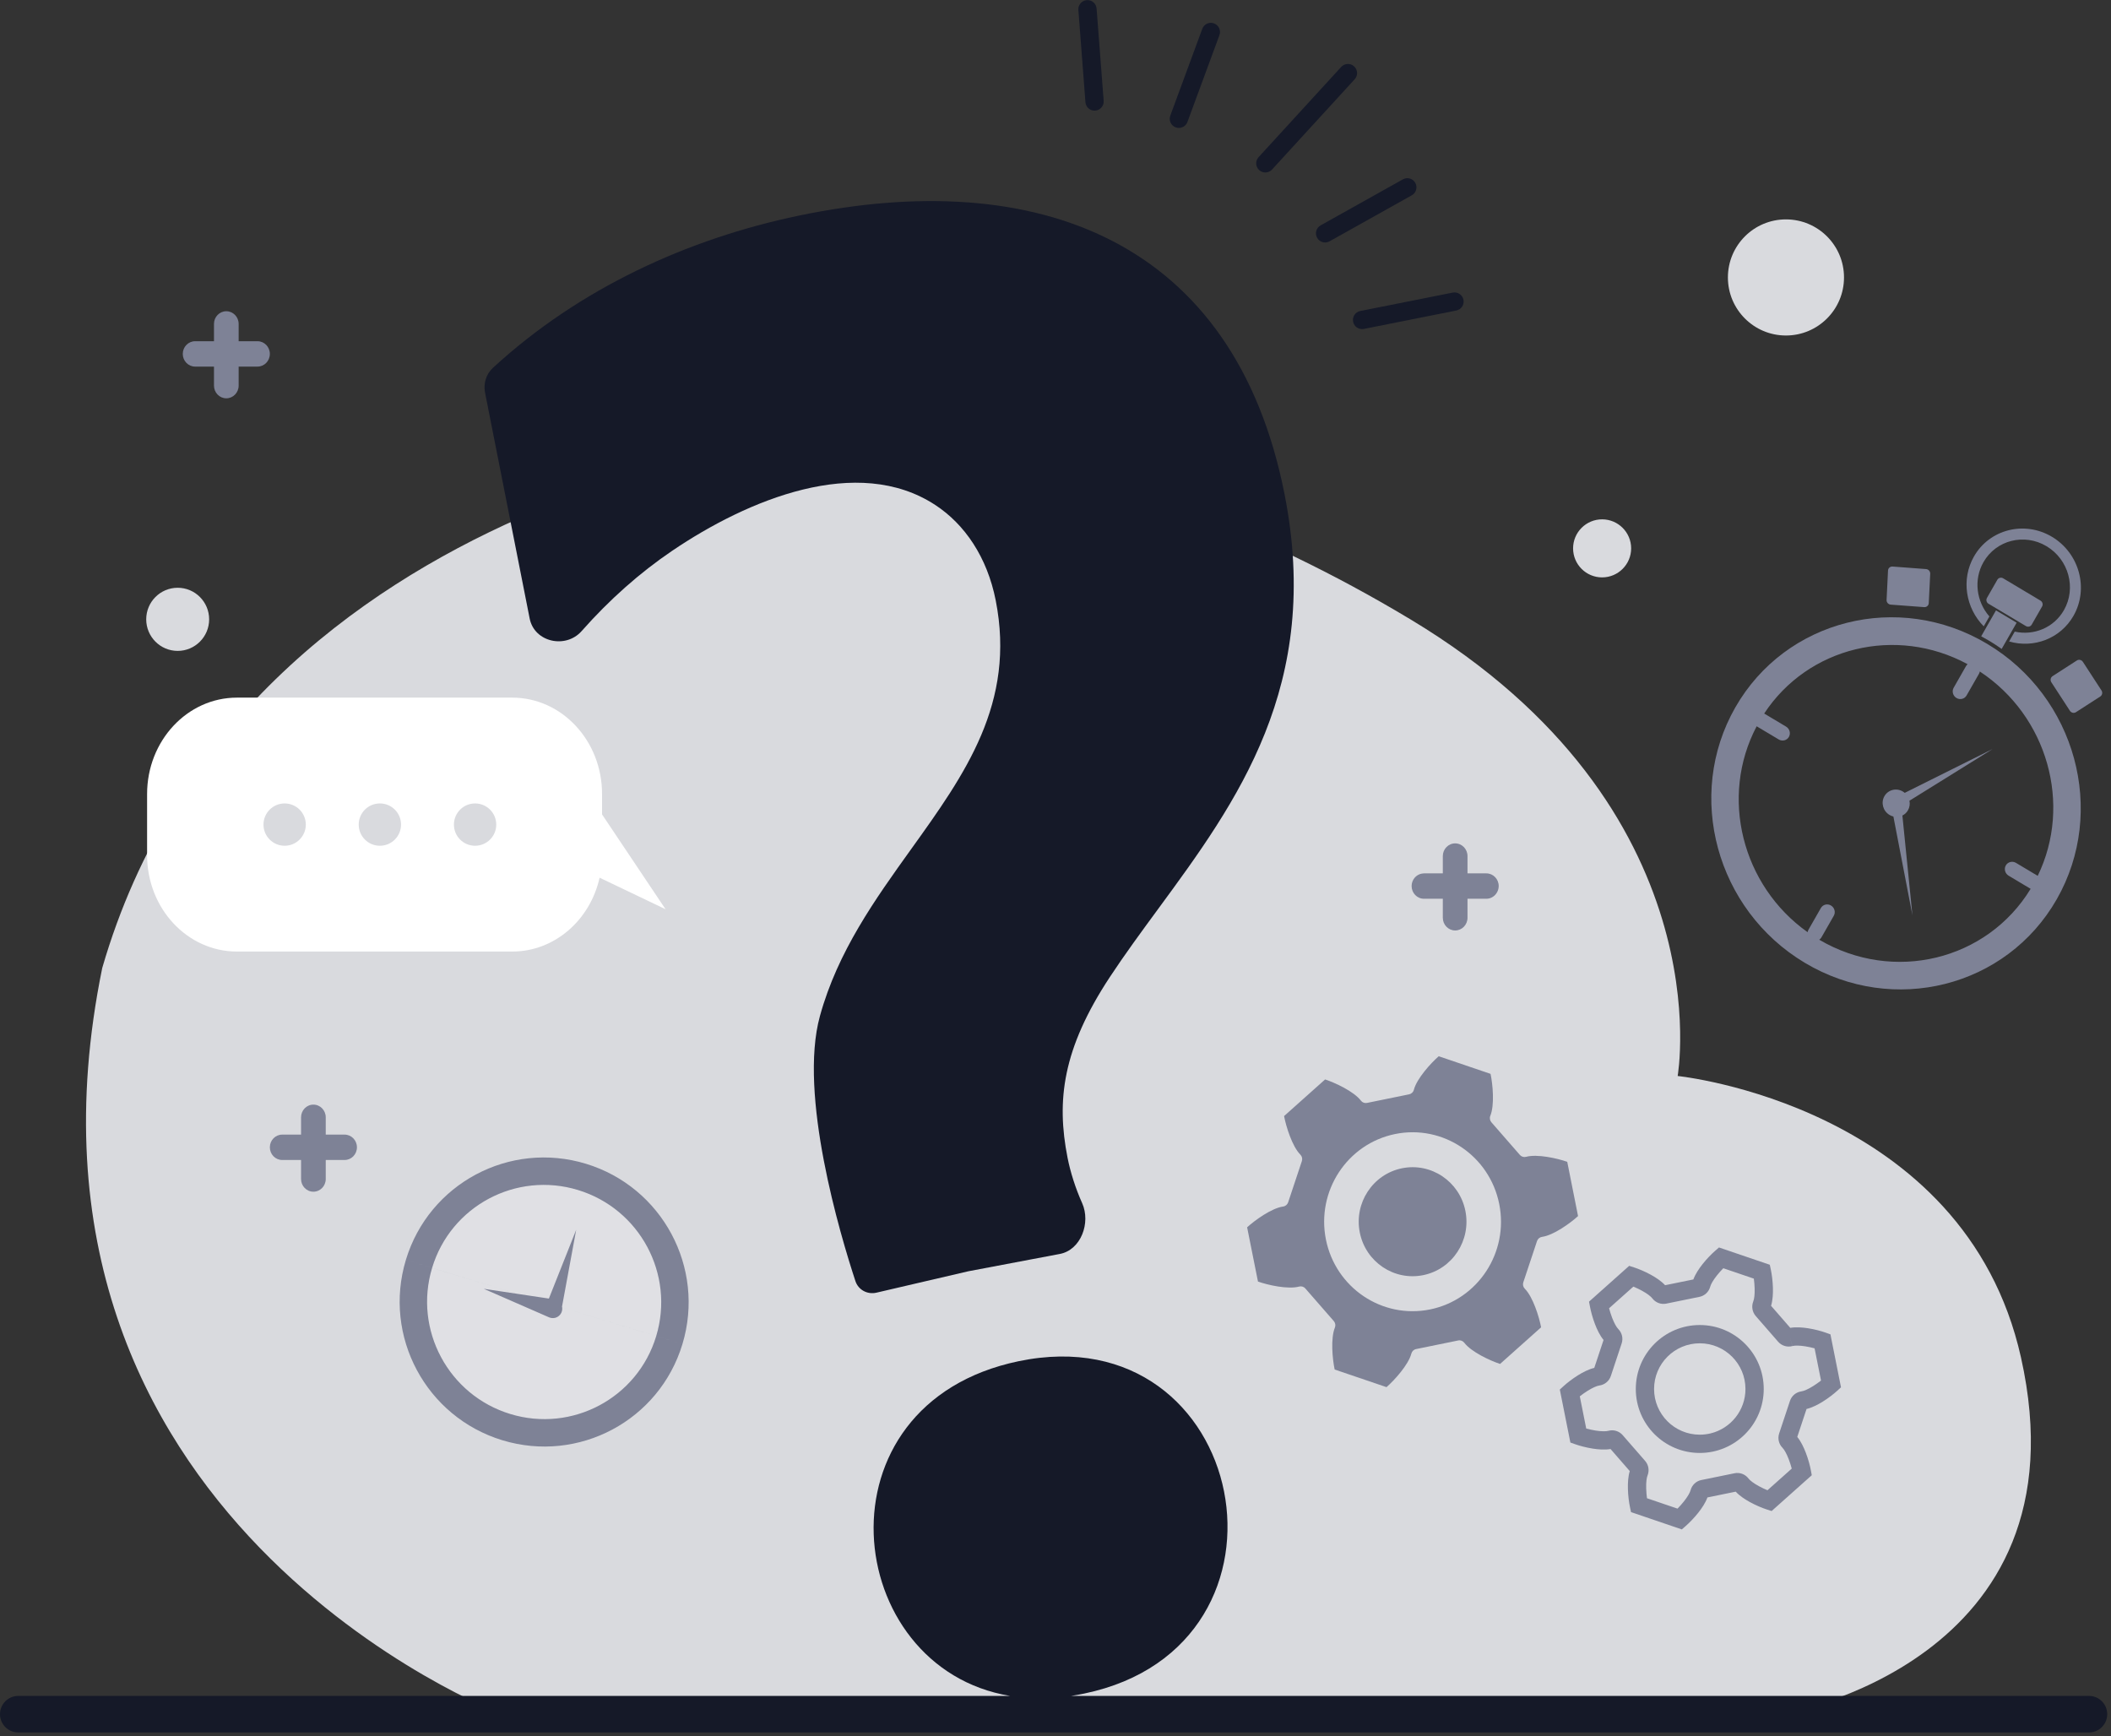 <svg width="231" height="190" viewBox="0 0 231 190" fill="none" xmlns="http://www.w3.org/2000/svg">
<rect x="0" y="0" width="231" height="190" fill="#333333" stroke="none"/>
<path fill-rule="evenodd" clip-rule="evenodd" d="M16 67.775C16 65.866 17.542 64.321 19.443 64.321C21.345 64.321 22.886 65.866 22.886 67.775C22.886 69.682 21.345 71.229 19.443 71.229C17.542 71.229 16 69.682 16 67.775ZM172.138 60.008C172.138 58.255 173.56 56.833 175.313 56.833C177.066 56.833 178.491 58.255 178.491 60.008C178.491 61.763 177.066 63.185 175.313 63.185C173.56 63.185 172.138 61.763 172.138 60.008ZM195.43 36.715C198.939 36.715 201.784 33.87 201.784 30.362C201.784 26.852 198.939 24.009 195.43 24.009C191.921 24.009 189.079 26.852 189.079 30.362C189.079 33.87 191.921 36.715 195.43 36.715ZM154.368 67.794C119.992 47.11 91.096 47.343 91.096 47.343C91.096 47.343 26.626 52.672 11.188 105.928C-1.162 166.28 54.929 187.587 54.929 187.587L194.901 187.587C194.901 187.587 228.644 182.008 221.146 148.533C214.965 120.935 183.581 117.749 183.581 117.749C183.581 117.749 188.744 88.478 154.368 67.794Z" fill="#D9DADE"/>
<path d="M208.019 88.215C207.855 88.505 207.482 88.597 207.194 88.423C206.903 88.251 206.8 87.875 206.964 87.585C207.129 87.295 207.501 87.203 207.79 87.377C208.081 87.549 208.184 87.925 208.019 88.215Z" fill="#7E8296"/>
<path d="M63.248 130.226C70.019 132.289 73.852 139.449 71.805 146.221C69.761 152.991 62.612 156.802 55.842 154.739C49.071 152.676 45.238 145.516 47.285 138.743C49.328 131.974 56.477 128.162 63.248 130.226Z" fill="#E0E0E4"/>
<path fill-rule="evenodd" clip-rule="evenodd" d="M56.052 76.343H25.925C20.497 76.343 16.096 81.065 16.096 86.889V93.585C16.096 99.409 20.497 104.13 25.925 104.13H56.052C60.69 104.13 64.578 100.684 65.612 96.048L72.828 99.499L65.881 89.123V86.889C65.881 81.065 61.481 76.343 56.052 76.343ZM33.464 90.237C33.464 91.515 32.425 92.553 31.148 92.553C29.872 92.553 28.833 91.519 28.833 90.237C28.833 88.956 29.872 87.922 31.148 87.922C32.425 87.922 33.464 88.956 33.464 90.237ZM41.569 92.553C42.849 92.553 43.884 91.515 43.884 90.237C43.884 88.956 42.849 87.922 41.569 87.922C40.289 87.922 39.253 88.956 39.253 90.237C39.253 91.519 40.289 92.553 41.569 92.553ZM54.303 90.237C54.303 91.515 53.267 92.553 51.987 92.553C50.707 92.553 49.672 91.519 49.672 90.237C49.672 88.956 50.711 87.922 51.987 87.922C53.264 87.922 54.303 88.956 54.303 90.237Z" fill="white"/>
<path fill-rule="evenodd" clip-rule="evenodd" d="M21.35 40.118H23.415V42.199C23.415 42.966 24.018 43.588 24.765 43.588C25.511 43.588 26.115 42.966 26.115 42.199V40.118H28.179C28.926 40.118 29.529 39.496 29.529 38.729C29.529 37.961 28.926 37.34 28.179 37.34H26.115V35.447C26.115 34.68 25.511 34.059 24.765 34.059C24.018 34.059 23.415 34.68 23.415 35.447V37.34H21.35C20.604 37.34 20 37.961 20 38.729C20 39.496 20.604 40.118 21.35 40.118V40.118Z" fill="#7E8296"/>
<path d="M217.69 67.457C216.271 65.834 215.942 63.445 217.046 61.513C218.425 59.101 221.514 58.322 223.944 59.772C226.373 61.223 227.228 64.358 225.849 66.77C224.745 68.702 222.547 69.583 220.467 69.118L219.851 70.197C222.533 70.977 225.463 69.895 226.892 67.395C228.596 64.415 227.54 60.534 224.538 58.742C221.535 56.949 217.708 57.916 216.005 60.896C214.575 63.401 215.093 66.537 217.074 68.541L217.69 67.462L217.69 67.457Z" fill="#7E8296"/>
<path d="M211.059 66.001L211.217 62.787C211.229 62.522 211.026 62.294 210.764 62.275L207.096 61.998C206.835 61.98 206.609 62.177 206.6 62.44L206.442 65.654C206.429 65.919 206.633 66.147 206.895 66.166L210.56 66.44C210.822 66.458 211.048 66.261 211.06 65.996L211.059 66.001Z" fill="#7E8296"/>
<path d="M208.784 88.669C208.636 88.928 208.421 89.123 208.173 89.245C208.284 90.344 208.483 92.327 208.844 95.911L209.272 100.167L207.188 89.353C207.042 89.318 206.899 89.261 206.762 89.179C206.05 88.754 205.801 87.836 206.205 87.128C206.609 86.42 207.515 86.192 208.227 86.618C208.299 86.661 208.367 86.71 208.43 86.763C209.755 86.103 212.47 84.749 218.048 81.966L208.945 87.625C209.017 87.972 208.97 88.342 208.784 88.669Z" fill="#7E8296"/>
<path d="M218.048 81.966L218.054 81.963L218.051 81.965L218.048 81.966Z" fill="#7E8296"/>
<path d="M209.272 100.167L209.278 100.2L209.275 100.202L209.272 100.167Z" fill="#7E8296"/>
<path fill-rule="evenodd" clip-rule="evenodd" d="M197.502 105.366C187.805 99.579 184.389 87.038 189.89 77.413C195.391 67.789 207.755 64.669 217.45 70.458C227.148 76.245 230.563 88.786 225.062 98.411C219.562 108.035 207.197 111.155 197.502 105.366ZM192.227 79.477C188.151 87.196 190.611 96.919 197.804 102.014C197.818 101.916 197.85 101.819 197.902 101.729L199.25 99.371C199.47 98.981 199.968 98.858 200.358 99.09C200.751 99.324 200.887 99.828 200.665 100.216L199.317 102.573C199.255 102.682 199.172 102.771 199.075 102.836C207.18 107.608 217.43 105.111 222.206 97.266L222.191 97.257L222.176 97.249L222.17 97.246L219.797 95.829C219.405 95.594 219.269 95.09 219.491 94.703C219.713 94.316 220.21 94.193 220.601 94.424L222.974 95.841L222.972 95.838L222.982 95.845C226.771 88.034 224.056 78.365 216.642 73.482C216.626 73.572 216.595 73.661 216.547 73.745L215.199 76.102C214.98 76.492 214.482 76.615 214.091 76.384C213.699 76.149 213.563 75.645 213.785 75.258L215.129 72.903C215.178 72.817 215.24 72.744 215.311 72.685C207.472 68.441 197.831 70.8 193.049 78.085L193.059 78.091L193.071 78.097L195.444 79.514L195.446 79.517C195.839 79.752 195.975 80.256 195.753 80.643C195.531 81.03 195.033 81.153 194.642 80.922L192.27 79.505L192.251 79.493L192.241 79.487L192.227 79.477Z" fill="#7E8296"/>
<path d="M227.265 72.277L224.602 73.994L224.604 73.996C224.386 74.138 224.326 74.435 224.471 74.658L226.505 77.785C226.65 78.008 226.946 78.078 227.164 77.936L229.827 76.22C230.045 76.078 230.105 75.781 229.96 75.558L227.924 72.428C227.778 72.205 227.483 72.135 227.265 72.277Z" fill="#7E8296"/>
<path d="M217.425 65.433C217.298 65.654 217.378 65.94 217.6 66.074L217.603 66.072L221.693 68.514C221.914 68.645 222.198 68.574 222.325 68.353L223.46 66.367C223.587 66.146 223.507 65.86 223.285 65.726L219.194 63.284C218.974 63.153 218.69 63.224 218.563 63.444L217.425 65.433Z" fill="#7E8296"/>
<path d="M219.035 71.013C218.59 70.697 218.125 70.396 217.649 70.111C217.367 69.946 217.083 69.783 216.796 69.63L218.415 66.795L220.674 68.145L219.035 71.013Z" fill="#7E8296"/>
<path fill-rule="evenodd" clip-rule="evenodd" d="M71.807 146.214L71.806 146.215L74.676 147.089C72.151 155.451 63.321 160.154 54.967 157.608C46.617 155.064 41.887 146.234 44.413 137.876L47.283 138.75L47.283 138.748L44.413 137.875C46.938 129.513 55.769 124.81 64.122 127.355C72.472 129.9 77.203 138.73 74.677 147.088L71.807 146.214ZM71.805 146.221C69.761 152.99 62.612 156.802 55.841 154.739C49.073 152.676 45.24 145.52 47.283 138.75L56.595 141.585L52.954 141.039L52.95 141.042L60.081 144.158C60.165 144.191 60.25 144.217 60.343 144.231C60.468 144.25 60.592 144.246 60.708 144.222C60.732 144.217 60.755 144.211 60.778 144.204C61.155 144.097 61.452 143.776 61.513 143.365C61.527 143.269 61.528 143.174 61.517 143.083L71.806 146.215L71.805 146.221ZM71.807 146.214L61.517 143.082C61.513 143.05 61.507 143.018 61.5 142.987L63.051 134.577L60.063 142.105L56.603 141.586L47.283 138.748L47.285 138.743C49.328 131.974 56.477 128.162 63.248 130.225C70.017 132.288 73.849 139.444 71.807 146.214Z" fill="#7E8296"/>
<path d="M162.648 95.575H160.584V93.682C160.584 92.916 159.979 92.293 159.233 92.293C158.488 92.293 157.883 92.916 157.883 93.682V95.575H155.82C155.741 95.575 155.665 95.585 155.589 95.598C154.954 95.712 154.469 96.278 154.469 96.964C154.469 97.73 155.074 98.353 155.82 98.353H157.883V100.434C157.883 101.201 158.488 101.823 159.233 101.823C159.979 101.823 160.584 101.201 160.584 100.434V98.353H162.648C163.079 98.353 163.459 98.141 163.707 97.816C163.887 97.58 163.999 97.287 163.999 96.964C163.999 96.197 163.394 95.575 162.648 95.575Z" fill="#7E8296"/>
<path d="M35.645 124.163H37.708C38.455 124.163 39.059 124.784 39.059 125.552C39.059 126.319 38.455 126.94 37.708 126.94H35.645V129.022C35.645 129.788 35.041 130.411 34.294 130.411C33.548 130.411 32.944 129.788 32.944 129.022V126.94H30.88C30.133 126.94 29.529 126.319 29.529 125.552C29.529 124.784 30.133 124.163 30.88 124.163H32.944V122.27C32.944 121.503 33.548 120.881 34.294 120.881C35.041 120.881 35.645 121.503 35.645 122.27V124.163Z" fill="#7E8296"/>
<path d="M155.743 139.541C158.935 138.888 160.998 135.743 160.353 132.513C159.708 129.283 156.599 127.196 153.407 127.848C150.216 128.501 148.153 131.647 148.798 134.877C149.443 138.106 152.552 140.194 155.743 139.541Z" fill="#7E8296"/>
<path fill-rule="evenodd" clip-rule="evenodd" d="M142.84 141.001C142.671 140.804 142.406 140.725 142.158 140.792C140.943 141.122 138.743 140.629 137.656 140.244L136.469 134.308C137.325 133.525 139.161 132.203 140.409 132.032C140.666 131.998 140.877 131.818 140.959 131.572L142.46 127.058C142.543 126.811 142.476 126.539 142.295 126.355C141.402 125.456 140.728 123.28 140.513 122.134L145.002 118.126C146.098 118.486 148.149 119.436 148.918 120.444C149.075 120.649 149.335 120.749 149.587 120.695L154.197 119.754C154.449 119.703 154.652 119.511 154.714 119.26C155.036 118.03 156.562 116.348 157.434 115.587L163.106 117.515C163.35 118.658 163.561 120.929 163.081 122.105C162.982 122.343 163.032 122.619 163.201 122.816L166.314 126.384C166.484 126.581 166.748 126.66 166.996 126.593C168.212 126.263 170.411 126.757 171.499 127.141L172.681 133.078C171.825 133.86 169.99 135.182 168.741 135.353C168.489 135.387 168.274 135.567 168.191 135.814L166.69 140.328C166.608 140.574 166.674 140.846 166.856 141.03C167.749 141.93 168.423 144.105 168.638 145.251L164.148 149.259C163.052 148.899 161.002 147.95 160.233 146.941C160.076 146.736 159.815 146.636 159.567 146.69L154.958 147.632C154.705 147.682 154.507 147.874 154.441 148.125C154.118 149.355 152.593 151.037 151.721 151.798L146.048 149.87C145.804 148.728 145.594 146.46 146.073 145.281C146.172 145.042 146.123 144.766 145.953 144.569L142.84 141.001ZM156.491 143.294C161.729 142.223 165.115 137.06 164.057 131.76C162.999 126.46 157.897 123.033 152.659 124.1C147.421 125.171 144.035 130.333 145.089 135.634C146.148 140.934 151.249 144.36 156.487 143.294H156.491Z" fill="#7E8296"/>
<path fill-rule="evenodd" clip-rule="evenodd" d="M186 145C182.134 145 179 148.134 179 152C179 155.866 182.134 159 186 159C189.866 159 193 155.866 193 152C193 148.134 189.866 145 186 145ZM187.214 156.852C189.389 156.309 191 154.343 191 152C191 149.239 188.761 147 186 147C183.239 147 181 149.239 181 152C181 154.761 183.239 157 186 157C186.417 157 186.822 156.949 187.21 156.853V156.683H187.214V156.852Z" fill="#7E8296"/>
<path fill-rule="evenodd" clip-rule="evenodd" d="M193.663 138.405L188.103 136.513L187.669 136.892C187.279 137.233 186.764 137.759 186.307 138.334C185.929 138.812 185.521 139.408 185.3 140.012L182.207 140.643C181.771 140.173 181.167 139.784 180.637 139.494C179.994 139.142 179.315 138.86 178.821 138.7L178.276 138.524L173.883 142.442L173.987 142.997C174.083 143.509 174.274 144.223 174.538 144.911C174.756 145.481 175.063 146.138 175.471 146.635L174.457 149.691C173.835 149.839 173.2 150.173 172.688 150.492C172.066 150.879 171.485 151.331 171.102 151.681L170.685 152.061L171.842 157.86L172.377 158.05C172.865 158.223 173.574 158.412 174.297 158.525C174.892 158.618 175.606 158.677 176.237 158.57L178.338 160.982C178.153 161.598 178.121 162.324 178.137 162.936C178.157 163.673 178.252 164.407 178.36 164.917L178.477 165.474L184.037 167.366L184.471 166.987C184.862 166.646 185.377 166.12 185.833 165.545C186.212 165.067 186.619 164.471 186.84 163.867L189.934 163.236C190.369 163.706 190.973 164.095 191.503 164.385C192.146 164.737 192.825 165.019 193.319 165.179L193.864 165.355L198.257 161.436L198.153 160.882C198.058 160.369 197.865 159.654 197.6 158.967C197.381 158.397 197.075 157.741 196.669 157.245L197.684 154.188C198.305 154.04 198.94 153.706 199.452 153.387C200.075 153 200.655 152.548 201.039 152.198L201.455 151.818L200.298 146.019L199.763 145.829C199.276 145.656 198.566 145.467 197.843 145.354C197.248 145.261 196.534 145.202 195.904 145.309L193.803 142.897C193.99 142.28 194.021 141.554 194.005 140.942C193.984 140.204 193.888 139.471 193.781 138.962L193.663 138.405ZM187.874 139.577C188.103 139.288 188.35 139.015 188.575 138.786L191.916 139.923C191.96 140.247 191.995 140.621 192.005 140.997C192.023 141.646 191.963 142.152 191.855 142.415L191.852 142.423L191.849 142.432C191.643 142.964 191.744 143.57 192.116 144.005L194.578 146.832L194.582 146.836C194.967 147.273 195.569 147.459 196.137 147.302C196.404 147.23 196.902 147.231 197.535 147.33C197.898 147.387 198.256 147.467 198.564 147.551L199.268 151.076C199.014 151.276 198.712 151.493 198.396 151.689C197.85 152.029 197.391 152.225 197.118 152.262L197.11 152.264C196.531 152.347 196.057 152.747 195.872 153.297L195.871 153.301L194.689 156.859L194.689 156.862C194.504 157.414 194.644 158.021 195.054 158.436C195.251 158.636 195.501 159.078 195.734 159.684C195.869 160.036 195.981 160.396 196.064 160.712L193.409 163.081C193.115 162.96 192.784 162.806 192.463 162.63C191.901 162.322 191.501 162.018 191.331 161.795C190.982 161.335 190.392 161.099 189.805 161.221L189.802 161.222L186.169 161.963L186.163 161.964C185.586 162.086 185.143 162.522 184.995 163.076L184.994 163.08C184.921 163.356 184.667 163.796 184.266 164.302C184.037 164.591 183.79 164.864 183.565 165.092L180.224 163.956C180.181 163.633 180.147 163.259 180.137 162.883C180.119 162.233 180.179 161.726 180.286 161.46L180.289 161.454L180.292 161.447C180.492 160.929 180.412 160.315 180.017 159.865L180.014 159.862L177.558 157.043C177.174 156.606 176.571 156.42 176.003 156.577C175.737 156.649 175.238 156.648 174.605 156.549C174.242 156.492 173.884 156.412 173.576 156.328L172.872 152.803C173.127 152.603 173.429 152.386 173.744 152.19C174.291 151.85 174.749 151.653 175.022 151.617L175.034 151.615C175.6 151.531 176.081 151.138 176.268 150.582L177.451 147.019L177.452 147.017C177.636 146.465 177.496 145.858 177.087 145.443L177.085 145.441C176.887 145.242 176.638 144.801 176.405 144.195C176.271 143.844 176.159 143.484 176.076 143.167L178.731 140.798C179.025 140.919 179.356 141.073 179.677 141.248C180.24 141.556 180.639 141.861 180.809 142.084C181.159 142.544 181.749 142.78 182.335 142.658L185.971 141.916L185.978 141.915C186.554 141.793 186.997 141.357 187.145 140.803L187.146 140.799C187.219 140.522 187.473 140.083 187.874 139.577ZM196.137 147.302L196.136 147.302L195.872 146.338L196.142 147.301L196.137 147.302Z" fill="#7E8296"/>
<path d="M119.997 0.936C119.955 0.386 119.475 -0.026 118.924 0.016C118.373 0.058 117.961 0.538 118.003 1.089L118.776 11.184C118.818 11.735 119.299 12.147 119.849 12.105C120.4 12.062 120.812 11.582 120.77 11.031L119.997 0.936Z" fill="#151928"/>
<path d="M133.439 3.845C133.63 3.327 133.365 2.752 132.846 2.561C132.328 2.37 131.753 2.636 131.562 3.154L128.062 12.654C127.871 13.172 128.136 13.747 128.654 13.938C129.173 14.129 129.748 13.864 129.938 13.345L133.439 3.845Z" fill="#151928"/>
<path d="M137.785 18.612C137.378 18.239 137.35 17.606 137.723 17.199L146.763 7.325C147.135 6.917 147.768 6.889 148.175 7.262C148.583 7.635 148.611 8.268 148.238 8.675L139.198 18.55C138.825 18.957 138.192 18.985 137.785 18.612Z" fill="#151928"/>
<path d="M154.488 21.372C154.97 21.103 155.143 20.493 154.873 20.011C154.603 19.529 153.994 19.357 153.512 19.627L144.512 24.662C144.03 24.932 143.858 25.541 144.128 26.023C144.397 26.505 145.007 26.677 145.489 26.408L154.488 21.372Z" fill="#151928"/>
<path d="M160.143 32.805C160.25 33.346 159.899 33.873 159.357 33.981L149.243 35.995C148.701 36.103 148.175 35.751 148.067 35.209C147.959 34.668 148.311 34.141 148.852 34.033L158.967 32.019C159.508 31.912 160.035 32.263 160.143 32.805Z" fill="#151928"/>
<path d="M95.905 141.46C94.918 141.69 93.922 141.155 93.605 140.192C91.941 135.128 87.349 119.782 89.724 111.181C91.669 104.122 95.757 98.425 99.709 92.915C105.592 84.715 111.176 76.931 108.957 65.697C108.023 60.966 105.565 57.37 102.335 55.256C93.833 49.697 81.852 54.653 73.555 60.273C70.003 62.681 66.699 65.611 63.643 69.064C61.896 71.038 58.471 70.274 57.96 67.689L53.077 42.966C52.88 41.968 53.198 40.935 53.946 40.247C63.403 31.552 75.259 26.126 87.444 23.59C113.47 18.172 135.061 26.224 140.561 54.067C144.696 75.005 135.343 87.743 126.714 99.493C124.878 101.993 123.075 104.449 121.441 106.929C116.274 114.777 115.579 120.419 116.821 126.706C117.134 128.288 117.685 130.027 118.418 131.666C119.378 133.814 118.283 136.786 115.971 137.223L105.951 139.12L95.905 141.46Z" fill="#151928"/>
<path d="M118.645 185.329C118.16 185.43 117.682 185.516 117.211 185.587H228.586C229.691 185.587 230.586 186.482 230.586 187.587C230.586 188.691 229.691 189.587 228.586 189.587H2C0.895 189.587 0 188.691 0 187.587C0 186.482 0.895 185.587 2 185.587H110.525C92.059 182.524 88.897 153.658 111.462 148.961C136.634 143.72 143.845 180.084 118.645 185.329Z" fill="#151928"/>
</svg>
